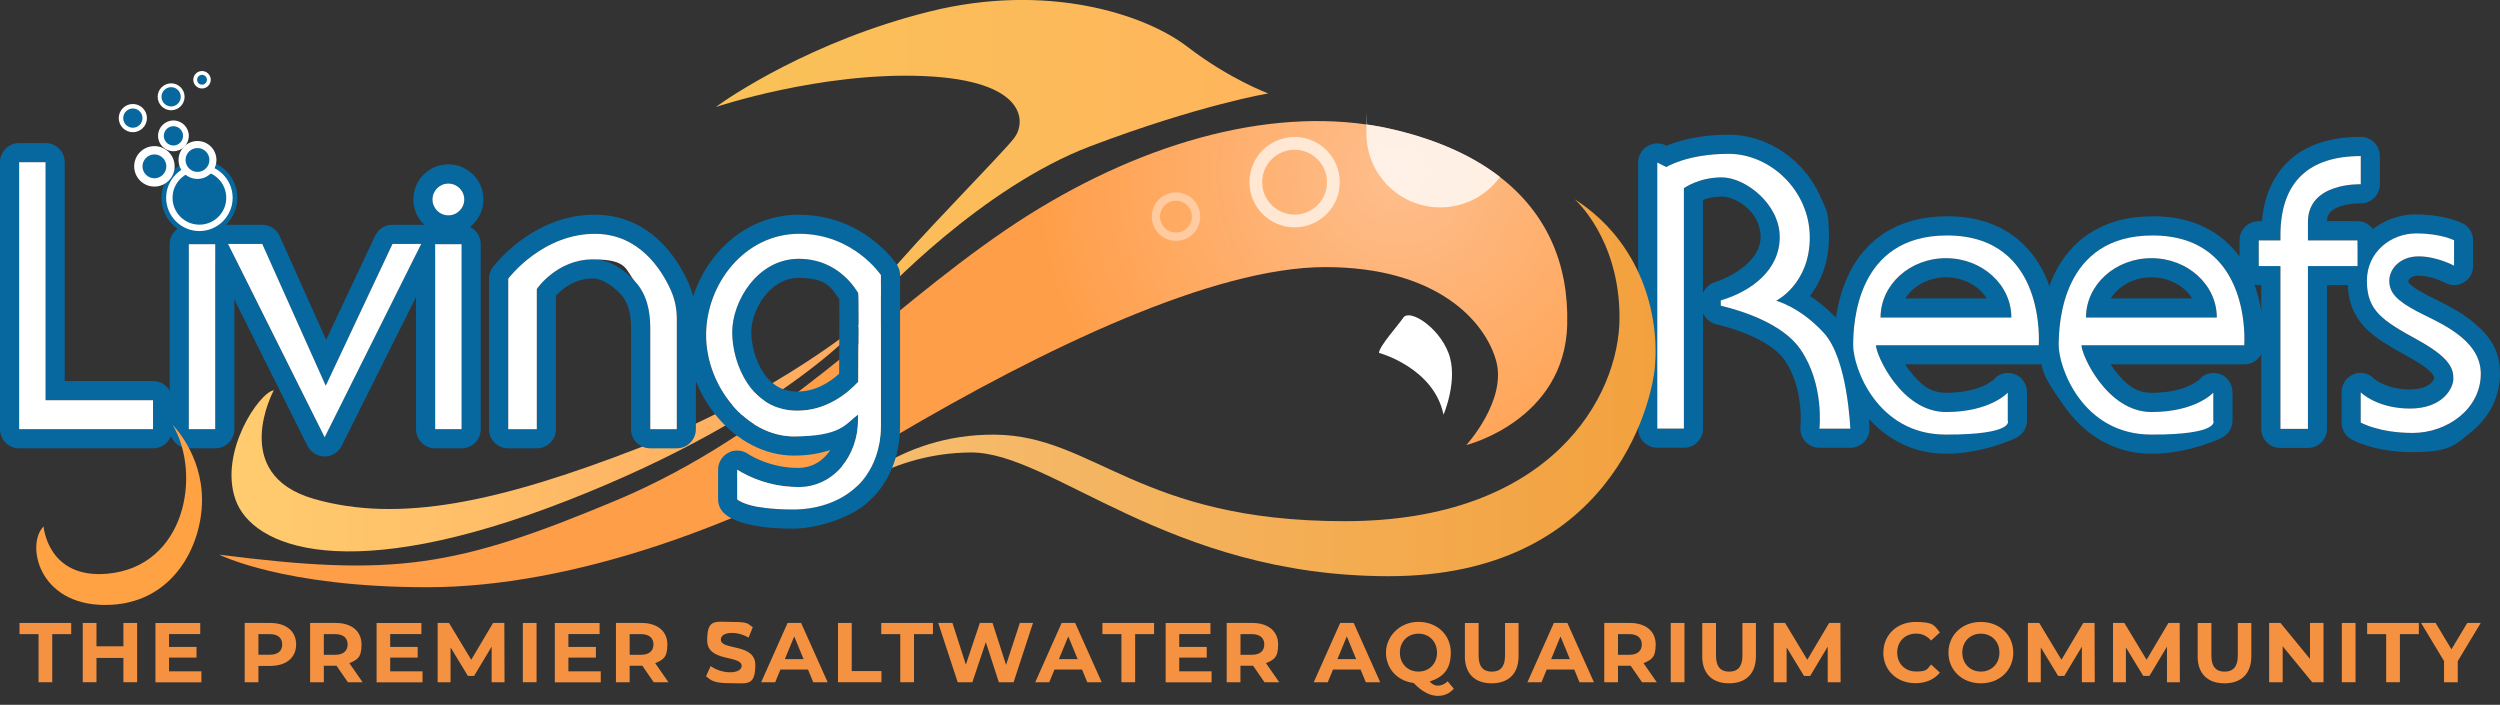 <?xml version="1.0" encoding="UTF-8"?><svg id="b" xmlns="http://www.w3.org/2000/svg" xmlns:xlink="http://www.w3.org/1999/xlink" viewBox="0 0 3918 1104.6"><rect x="0" y="0" width="3918" height="1104.6" fill="#333333" stroke="none"/><defs><style>.g{opacity:.7;stroke-width:20px;}.g,.h{stroke:#fffefd;stroke-miterlimit:10;}.g,.h,.i{fill:none;}.h{opacity:.4;stroke-width:13px;}.i{stroke:#fff;stroke-linecap:round;stroke-linejoin:round;stroke-width:10px;}.j{fill:#fff;}.k{fill:url(#c);}.l{fill:url(#d);}.m{fill:#07689f;}.n{fill:#f59241;}.o{fill:url(#e);}.p{fill:url(#f);}.q{fill:#fffefd;opacity:.8;}.r{fill:#ffa243;}</style><radialGradient id="c" cx="2189.2" cy="272.7" fx="2189.2" fy="272.7" r="567.3" gradientUnits="userSpaceOnUse"><stop offset="0" stop-color="#febe8d"/><stop offset="1" stop-color="#ff9e49"/></radialGradient><linearGradient id="d" x1="1121.9" y1="241.2" x2="1987.6" y2="241.2" gradientUnits="userSpaceOnUse"><stop offset="0" stop-color="#f9c257"/><stop offset="1" stop-color="#ffb55c"/></linearGradient><linearGradient id="e" x1="362.8" y1="681.2" x2="1358.9" y2="681.2" gradientUnits="userSpaceOnUse"><stop offset="0" stop-color="#ffcc6e"/><stop offset="1" stop-color="#fea85e"/></linearGradient><linearGradient id="f" x1="1318.1" y1="607.7" x2="2594.7" y2="607.7" gradientUnits="userSpaceOnUse"><stop offset="0" stop-color="#f5be71"/><stop offset="1" stop-color="#f3a13e"/></linearGradient></defs><path class="k" d="M2456.2,508.7c-4.2,150.5-158.2,188.8-158.2,188.8,0,0,63.8-69.7,46.8-131.8-17-62.1-92.7-147.1-267.9-147.1s-441.3,127.3-677.2,266.7c-235.8,139.5-504.9,235-730.2,235s-325.7-51-325.7-51c273.8,34.9,369.9,20.4,621.6-85,251.7-105.5,412.4-289.1,611.4-424.4,183.7-124.8,389.2-190.2,565.5-164.7,14.7,2.1,29.1,4.9,43.4,8.3,67.8,16.2,122.8,41.2,165,73.9,73.2,56.6,108.1,136,105.4,231.4Z"/><circle class="g" cx="2028.9" cy="285.5" r="60.8"/><path class="q" d="M2350.8,277.3c-21,28.9-55.1,47.7-93.6,47.7-63.9,0-115.7-51.8-115.7-115.7s.3-9.5.9-14.2c14.7,2.1,29.1,4.9,43.4,8.3,67.8,16.2,122.8,41.2,165,73.9Z"/><circle class="h" cx="1843" cy="339.5" r="31.5"/><path class="l" d="M1121.9,167.7s164.1-55.3,325.7-48.5c161.6,6.8,160.7,72.3,142,96.9-18.7,24.7-157.3,164.1-199,216.9-41.7,52.7-34,56.1-22.1,42.5,11.9-13.6,170.1-182,341-246.6,170.9-64.6,278.1-82.5,278.1-82.5,0,0-60.4-22.1-126.7-73.1-66.3-51-219.4-101.2-403.9-55.3-184.5,45.9-314.6,134.4-335.1,149.7Z"/><path class="o" d="M429.1,611.6s-71.4,131.5,62.4,170.1c133.8,38.6,289.1,5.7,509.1-79.4,220-85,358.3-204.1,358.3-204.1,0,0-121.3,149.7-468.3,285.7-347,136.1-495.5,73.7-521.6-1.1-26.1-74.8,37.4-167.8,60.1-171.2Z"/><path class="m" d="M3051.4,369c157.1,0,143.7,172.1,143.7,172.1h-255.1c0,15.2,40,104.6,109.7,104.6s97-30.4,97-30.4v43.9s-45.1,21.9-97,21.9c-108.8,0-145.4-123.2-145.4-140,0-34,5.1-172.1,147.1-172.1M2947.2,497.6h205c0-51.4-45.9-93-102.5-93s-102.5,41.6-102.5,93M3051.4,339c-38.7,0-72.2,9.1-99.4,27.1-23,15.1-41.2,36.3-54.3,63-15.3,31.2-23.4,69.9-23.4,112s11.8,56.7,37.2,93.4c15.2,22,33.3,39.7,53.6,52.5,25.4,16,53.9,24.1,84.6,24.1,58.1,0,108-23.9,110.1-25,10.3-5,16.9-15.5,16.9-27v-43.9c0-12.7-7.5-24.7-19.5-28.9-3.5-1.2-7-1.8-10.5-1.8-8.4,0-16.4,3.5-22.1,10.4-1.3,1.1-6.6,5.6-16.6,10.1-11,4.9-30,10.6-58.2,10.6s-42.8-17.3-54.7-31.7c-3.5-4.2-6.6-8.6-9.4-12.9h209.5c15.7,0,28.7-12.1,29.9-27.7.2-2.4,1.7-24.7-3-54.1-2.9-17.7-7.4-34.4-13.6-49.6-8-19.7-18.8-36.9-32-51.1-14.4-15.6-31.7-27.7-51.5-36-21.6-9.1-46.3-13.6-73.5-13.6h0ZM2986,467.6c12.3-19.6,36.3-33,63.8-33s51.5,13.4,63.8,33h-127.5Z"/><path class="m" d="M3373.5,369c157.1,0,143.7,172.1,143.7,172.1h-255.1c0,15.2,40,104.6,109.7,104.6s96.9-30.4,96.9-30.4v43.9s-45.1,21.9-96.9,21.9c-108.9,0-145.4-123.2-145.4-140,0-34,5.1-172.1,147.1-172.1M3269.2,497.6h205c0-51.4-45.9-93-102.5-93s-102.5,41.6-102.5,93M3373.5,339c-38.7,0-72.2,9.1-99.4,27.1-23,15.1-41.2,36.3-54.3,63-15.3,31.2-23.4,69.9-23.4,112s11.8,56.7,37.2,93.4c15.2,22,33.3,39.7,53.6,52.5,25.4,16,53.9,24.1,84.6,24.1,58.1,0,108-23.9,110.1-25,10.3-5,16.9-15.5,16.9-27v-43.9c0-12.7-7.5-24.7-19.5-28.9-3.5-1.2-7-1.8-10.5-1.8-8.4,0-16.4,3.5-22.1,10.4-1.3,1.1-6.6,5.6-16.6,10.1-11,4.9-30,10.6-58.2,10.6s-42.8-17.3-54.7-31.7c-3.5-4.2-6.6-8.6-9.4-12.9h209.5c15.7,0,28.7-12.1,29.9-27.7.2-2.4,1.7-24.7-3-54.1-2.9-17.7-7.4-34.4-13.6-49.6-8-19.7-18.8-36.9-32-51.1-14.4-15.6-31.7-27.7-51.5-36-21.6-9.1-46.3-13.6-73.5-13.6h0ZM3308,467.6c12.3-19.6,36.3-33,63.8-33s51.5,13.4,63.8,33h-127.5Z"/><path class="m" d="M3699.7,244.5v44.2s-.8,0-2.2,0c-13.2,0-80.5,2.8-80.5,59v28.9h77.7v40.3h-77.7v255.1h-43.1v-255.1h-34v-40.3h34v-7.7c0-85.3,45.9-124.4,125.9-124.4M3699.7,214.5c-48.5,0-86.8,13-113.6,38.5-23.7,22.6-37.6,54-41.3,93.6h-5c-16.6,0-30,13.4-30,30v40.3c0,16.6,13.4,30,30,30h4v225.1c0,16.6,13.4,30,30,30h43.1c16.6,0,30-13.4,30-30v-225.1h47.7c16.6,0,30-13.4,30-30v-40.3c0-16.6-13.4-30-30-30h-47.7c.2-9,3.4-16.2,16.9-21.8,10.8-4.5,24.4-6.1,33.7-6.1s.9,0,1.1,0c.5,0,1,0,1.4,0,7.7,0,14.9-2.9,20.5-8.3,6-5.7,9.2-13.5,9.2-21.7v-44.2c0-16.6-13.4-30-30-30h0Z"/><path class="m" d="M3786.5,365.9c38.6,0,59.5,10.7,59.5,10.7v39.9s-26.6-14.6-55.6-14.6-45.9,19.7-45.9,38.2,11.3,30.9,43.1,47.8,100.3,42.2,100.3,97.9-53.3,92.8-106.6,92.8-81.6-16.3-81.6-16.3v-47.2s25.5,25.3,77.1,25.3,68-32.1,68-46.7-3.4-32.1-56.7-61.3c-53.3-29.2-78.8-45-78.8-91.7s38.6-74.8,77.1-74.8M3786.5,335.9c-26.7,0-53.3,10-73,27.5-22,19.6-34.2,47.1-34.2,77.3s8.9,53.7,27.9,73.3c15.9,16.3,37.6,28.8,66.5,44.7,24.9,13.7,34.9,22.8,38.9,28,2,2.7,2.2,3.5,2.2,6.2-.3,1-1.6,4.9-6.5,8.8-7,5.6-17.9,8.6-31.5,8.6-35.5,0-53.8-14.8-56.2-16.8-5.7-6-13.2-9-21-9s-7.6.7-11.3,2.2c-11.5,4.5-18.6,16-18.6,28.4v47.2c0,10.7,5.7,20.7,15,26,3.6,2.1,37,20.3,96.6,20.3s67-11.7,92.2-32.2c28.6-23.3,44.4-55.4,44.4-90.6s-13.8-57.3-40.9-80.1c-20-16.9-43.4-28.3-62.1-37.5-4.9-2.4-9.6-4.7-13.3-6.7-12.8-6.8-21.3-12.5-25.3-16.9-1.9-2.1-1.9-2.7-1.9-4.4s3.8-8.2,15.9-8.2c20,0,40,10.3,41.2,11,4.5,2.5,9.5,3.8,14.5,3.8s10.5-1.4,15.2-4.1c9.2-5.4,14.7-15.3,14.7-26v-39.9c0-11.3-6.3-21.6-16.4-26.7-2.8-1.4-28.7-14-73.1-14h0Z"/><path class="m" d="M2709.3,241.1c65.2,0,127,57.8,127,131s-52.7,99.2-52.7,99.2c0,0,37.4,9.6,74.8,50.5,37.4,40.8,41.4,150,41.4,150h-48.4s8.1-69.5-29.9-124.4c-28.1-40.8-93-60.6-124.7-68.2v-8.3c48-14.3,92.4-47.4,92.4-99.3s-54.1-93.5-90.7-93.5-59.5,17-59.5,17v376.7h-41.7V254.7l14.2,7.1s32.6-20.7,97.8-20.7M2709.3,211.1c-47.1,0-79.6,9.8-97.6,17.3l-1-.5c-4.2-2.1-8.8-3.2-13.4-3.2-5.5,0-11,1.5-15.8,4.5-8.8,5.5-14.2,15.1-14.2,25.5v417c0,16.6,13.4,30,30,30h41.7c16.6,0,30-13.4,30-30v-181.4c3.6,8.8,11.2,15.7,20.9,18,51.2,12.2,91.2,33.2,107,56.1,30.7,44.4,24.8,103.3,24.8,103.9-1,8.5,1.7,17,7.4,23.4,5.7,6.4,13.8,10.1,22.4,10.1h48.4c8.1,0,15.9-3.3,21.6-9.2,5.7-5.9,8.7-13.8,8.4-21.9,0-1.2-1.1-29.7-7.1-63.8-8.5-48.7-22.7-84.2-42.2-105.4-15.2-16.6-30.5-28.8-44-37.6,14.3-18.6,29.7-48.7,29.7-91.8s-4.4-43.1-13.1-63.3c-8.2-19-19.9-36.1-34.7-50.9-29.8-29.8-69.6-46.8-109.2-46.8h0ZM2669,313.2c7.2-2.7,17.3-5.2,29.5-5.2,20.6,0,60.7,22.4,60.7,63.5s-54.3,65.5-71,70.5c-9,2.7-15.9,9.3-19.3,17.5v-146.4h0Z"/><path class="j" d="M3051.4,369c-142,0-147.1,138.1-147.1,172.1s36.6,140,145.4,140,96.9-21.9,96.9-21.9v-43.9s-27.2,30.4-96.9,30.4-109.7-89.4-109.7-104.6h255.1s13.4-172.1-143.7-172.1ZM2947.2,497.6c0-51.4,45.9-93,102.5-93s102.5,41.6,102.5,93h-205Z"/><path class="j" d="M3373.5,369c-142,0-147.1,138.1-147.1,172.1s36.6,140,145.4,140,96.9-21.9,96.9-21.9v-43.9s-27.2,30.4-96.9,30.4-109.7-89.4-109.7-104.6h255.1s13.4-172.1-143.7-172.1ZM3269.2,497.6c0-51.4,45.9-93,102.5-93s102.5,41.6,102.5,93h-205Z"/><path class="j" d="M3573.9,369v7.7h-34v40.3h34v255.1h43.1v-255.1h77.7v-40.3h-77.7v-28.9c0-62.4,82.8-59,82.8-59v-44.2c-79.9,0-125.9,39.1-125.9,124.4Z"/><path class="j" d="M3699.7,615v47.2s28.3,16.3,81.6,16.3,106.6-37.1,106.6-92.8-68.6-81-100.3-97.9-43.1-29.2-43.1-47.8,17-38.2,45.9-38.2,55.6,14.6,55.6,14.6v-39.9s-21-10.7-59.5-10.7-77.1,28.1-77.1,74.8,25.5,62.4,78.8,91.7c53.3,29.2,56.7,46.7,56.7,61.3s-16.4,46.7-68,46.7-77.1-25.3-77.1-25.3Z"/><path class="j" d="M2851.4,671.7s8.1-69.5-29.9-124.4c-28.1-40.8-93-60.6-124.7-68.2v-8.3c48-14.3,92.4-47.4,92.4-99.3s-54.1-93.5-90.7-93.5-59.5,17-59.5,17v376.7h-41.7V254.7l14.2,7.1s32.6-20.7,97.8-20.7,127,57.8,127,131-52.7,99.2-52.7,99.2c0,0,37.4,9.6,74.8,50.5,37.4,40.8,41.4,150,41.4,150h-48.4Z"/><path class="p" d="M2467.8,312.3s70.3,61.1,70.3,185.3-107.7,319.2-430.9,319.2-392.3-134.1-547.7-135.6c-155.3-1.6-241.5,98.9-241.5,98.9,0,0,75.9-69.8,202.9-71,127-1.1,309.5,193.9,655.4,193.9s412-267.2,417.3-328.3c7.1-82.2-21.5-195.6-125.9-262.5Z"/><path class="j" d="M2161.1,553s85.9,23,101.2,96.9c0,0,23.8-55.3,7.7-96.9-16.2-41.7-61.2-69-70.6-55.3-9.4,13.6-37.4,44.3-38.3,55.3Z"/><path class="m" d="M271.8,232.5c-10.8,0-19.6-8.8-19.6-19.6s8.8-19.6,19.6-19.6,19.6,8.8,19.6,19.6-8.8,19.6-19.6,19.6Z"/><path class="j" d="M271.8,197.8c8.3,0,15.1,6.8,15.1,15.1s-6.8,15.1-15.1,15.1-15.1-6.8-15.1-15.1,6.8-15.1,15.1-15.1M271.8,188.8c-13.3,0-24.1,10.8-24.1,24.1s10.8,24.1,24.1,24.1,24.1-10.8,24.1-24.1-10.8-24.1-24.1-24.1h0Z"/><path class="m" d="M208.2,203.7c-10.3,0-18.6-8.3-18.6-18.6s8.3-18.6,18.6-18.6,18.6,8.3,18.6,18.6-8.3,18.6-18.6,18.6Z"/><path class="j" d="M208.2,170c8.3,0,15.1,6.8,15.1,15.1s-6.8,15.1-15.1,15.1-15.1-6.8-15.1-15.1,6.8-15.1,15.1-15.1M208.2,163c-12.2,0-22.1,9.9-22.1,22.1s9.9,22.1,22.1,22.1,22.1-9.9,22.1-22.1-9.9-22.1-22.1-22.1h0Z"/><path class="m" d="M268.2,169.8c-10,0-18.1-8.1-18.1-18.1s8.1-18.1,18.1-18.1,18.1,8.1,18.1,18.1-8.1,18.1-18.1,18.1Z"/><path class="j" d="M268.2,136.6c8.3,0,15.1,6.8,15.1,15.1s-6.8,15.1-15.1,15.1-15.1-6.8-15.1-15.1,6.8-15.1,15.1-15.1M268.2,130.6c-11.6,0-21.1,9.5-21.1,21.1s9.5,21.1,21.1,21.1,21.1-9.5,21.1-21.1-9.5-21.1-21.1-21.1h0Z"/><path class="m" d="M316.6,135.8c-5.9,0-10.7-4.8-10.7-10.7s4.8-10.7,10.7-10.7,10.7,4.8,10.7,10.7-4.8,10.7-10.7,10.7Z"/><path class="j" d="M316.6,117.3c4.3,0,7.7,3.5,7.7,7.7s-3.5,7.7-7.7,7.7-7.7-3.5-7.7-7.7,3.5-7.7,7.7-7.7M316.6,111.3c-7.6,0-13.7,6.2-13.7,13.7s6.2,13.7,13.7,13.7,13.7-6.2,13.7-13.7-6.2-13.7-13.7-13.7h0Z"/><path class="m" d="M71.4,254.2v373h168.4v45.4H30V254.2h41.4M71.4,224.2H30c-16.6,0-30,13.4-30,30v418.4c0,16.6,13.4,30,30,30h209.8c16.6,0,30-13.4,30-30v-45.4c0-16.6-13.4-30-30-30H101.4V254.2c0-16.6-13.4-30-30-30h0Z"/><path class="m" d="M660.1,382.3h0M660.1,382.3l-151.4,303-151.4-303h53.6l99.5,222.2,104.6-222.2h45.1M660.1,352.3h-45.1c-11.6,0-22.2,6.7-27.1,17.2l-76.8,163.1-72.8-162.6c-4.8-10.8-15.6-17.7-27.4-17.7h-53.6c-10.4,0-20,5.4-25.5,14.2-5.5,8.8-6,19.9-1.3,29.2l151.4,303c5.1,10.2,15.5,16.6,26.8,16.6s21.8-6.4,26.8-16.6l151.1-302.4c2.2-4.2,3.5-9,3.5-14,0-16.6-13.4-30-30-30h0ZM660.1,412.3h0,0Z"/><path class="m" d="M932,366.4c1.1,0,2.2,0,3.4,0,66,1.5,100.7,54.5,115.8,88,6.3,14,9.5,29.2,9.5,44.6v173.5h-41.6v-158.7c0-26.8-5.5-52.7-23.4-72.3-16.3-17.9-39.2-35.1-66.5-35.1-56.7,0-87.9,46.4-87.9,46.4v219.7h-44.8v-236s52.6-70.2,135.5-70.2M932,336.4c-96.8,0-157,78.8-159.6,82.2-3.9,5.2-6,11.5-6,18v236c0,16.6,13.4,30,30,30h44.8c16.6,0,30-13.4,30-30v-209.1c3-3.2,7.2-7.3,12.5-11.3,14-10.5,29.2-15.8,45.3-15.8s33.8,13.8,44.4,25.4c10.5,11.5,15.6,28.5,15.6,52.1v158.7c0,16.6,13.4,30,30,30h41.6c16.6,0,30-13.4,30-30v-173.5c0-19.8-4.1-38.9-12.2-56.9-8.1-18-22.6-44-45.6-65.6-12.6-11.8-26.5-21.2-41.4-27.8-17.2-7.7-35.9-11.8-55.4-12.3-1.3,0-2.7,0-4,0h0Z"/><path class="m" d="M1252.3,366.4c85,0,128.1,64.7,128.1,64.7v234.7c0,90.7-66.3,132.7-137.8,132.7s-87.3-15.9-87.3-15.9v-46.5s38.6,27.2,95.2,27.2,94.1-49.9,94.1-104.9,0-5.7,0-8.8c-19.5,14.8-54.1,34.3-100.4,34.3-74.3,0-137.8-78.2-137.8-158.7s60.7-158.8,145.7-158.8M1249.5,643.7c44.4,0,77-25.5,95.5-45.3.4-62.4,1-138.3-.3-139.5-1.7-1.7-28.3-53.3-93-53.3s-104.3,66.3-104.3,115.1,29.5,123,102,123M1252.3,336.4c-48.7,0-94,21.1-127.4,59.5-30.7,35.3-48.3,82.4-48.3,129.3s17.6,92.9,48.2,129c15.4,18.1,33.2,32.6,52.8,42.9,21.4,11.2,43.9,16.9,66.8,16.9s40-3.4,56.8-8.6c-10.8,16.4-27.8,27.9-50.6,27.9-45.9,0-77.6-21.5-77.9-21.7-5.2-3.6-11.2-5.5-17.3-5.5s-9.5,1.1-13.8,3.4c-10,5.2-16.2,15.4-16.2,26.6v46.5c0,8,3.2,15.6,8.8,21.2,4.2,4.2,12.7,10.3,29.3,15.4,20,6.1,46.6,9.3,79.3,9.3s85.4-14,115.2-39.5c34.4-29.4,52.6-72,52.6-123.1v-234.7c0-5.9-1.8-11.7-5-16.6-2.1-3.2-53.1-78-153.1-78h0ZM1249.5,613.7c-22.4,0-39.9-9.8-53.3-29.9s-18.8-46.2-18.8-63.2c0-34.7,29-85.1,74.3-85.1s51.9,17.2,63.6,33.3c.4,19.7,0,76.6-.2,116.9-15.5,14.1-37.7,27.9-65.6,27.9h0Z"/><path class="m" d="M702.7,287.6c13.8,0,24.9,11.2,24.9,24.9s-11.2,24.9-24.9,24.9-24.9-11.2-24.9-24.9,11.2-24.9,24.9-24.9M702.7,257.6c-30.3,0-54.9,24.6-54.9,54.9s24.6,54.9,54.9,54.9,54.9-24.6,54.9-54.9-24.6-54.9-54.9-54.9h0Z"/><path class="m" d="M337.3,382.7v289.9h-41.4v-289.9h41.4M337.3,352.7h-41.4c-16.6,0-30,13.4-30,30v289.9c0,16.6,13.4,30,30,30h41.4c16.6,0,30-13.4,30-30v-289.9c0-16.6-13.4-30-30-30h0Z"/><path class="m" d="M723.4,382.7v289.9h-41.4v-289.9h41.4M723.4,352.7h-41.4c-16.6,0-30,13.4-30,30v289.9c0,16.6,13.4,30,30,30h41.4c16.6,0,30-13.4,30-30v-289.9c0-16.6-13.4-30-30-30h0Z"/><polygon class="j" points="71.4 627.2 71.4 254.2 30 254.2 30 627.2 30 665.8 30 672.6 239.8 672.6 239.8 627.2 71.4 627.2"/><polygon class="j" points="357.4 382.3 411 382.3 510.5 604.5 615.1 382.3 660.1 382.3 508.8 685.3 357.4 382.3"/><path class="j" d="M796.5,436.6v236h44.8v-219.7s31.2-46.4,87.9-46.4,50.2,17.3,66.5,35.1c17.9,19.6,23.4,45.5,23.4,72.3v158.7h41.6v-173.5c0-15.4-3.2-30.6-9.5-44.6-15.1-33.5-49.8-86.5-115.8-88-84.9-1.9-138.9,70.2-138.9,70.2Z"/><path class="j" d="M1252.3,366.4c-85,0-145.7,78.3-145.7,158.8s63.5,158.7,137.8,158.7,80.8-19.6,100.4-34.3c0,3.1,0,6.1,0,8.8,0,55-37.4,104.9-94.1,104.9s-95.2-27.2-95.2-27.2v46.5s15.9,15.9,87.3,15.9,137.8-42,137.8-132.7v-234.7s-43.1-64.7-128.1-64.7ZM1249.5,643.7c-72.6,0-102-74.3-102-123s39.7-115.1,104.3-115.1,91.3,51.6,93,53.3c1.2,1.2.7,77.1.3,139.5-18.5,19.8-51.1,45.3-95.5,45.3Z"/><circle class="j" cx="702.7" cy="312.6" r="24.9"/><rect class="j" x="295.9" y="382.7" width="41.4" height="289.9"/><rect class="j" x="682" y="382.7" width="41.4" height="289.9"/><circle class="m" cx="312.5" cy="310" r="59.4"/><circle class="i" cx="312.5" cy="310" r="47.1"/><path class="m" d="M242,285.9c-13.9,0-25.2-11.3-25.2-25.2s11.3-25.2,25.2-25.2,25.2,11.3,25.2,25.2-11.3,25.2-25.2,25.2Z"/><path class="j" d="M242,242c10.3,0,18.7,8.4,18.7,18.7s-8.4,18.7-18.7,18.7-18.7-8.4-18.7-18.7,8.4-18.7,18.7-18.7M242,229c-17.5,0-31.7,14.2-31.7,31.7s14.2,31.7,31.7,31.7,31.7-14.2,31.7-31.7-14.2-31.7-31.7-31.7h0Z"/><path class="m" d="M309.5,274.9c-13.3,0-24.2-10.9-24.2-24.2s10.9-24.2,24.2-24.2,24.2,10.9,24.2,24.2-10.9,24.2-24.2,24.2Z"/><path class="j" d="M309.5,232c10.3,0,18.7,8.4,18.7,18.7s-8.4,18.7-18.7,18.7-18.7-8.4-18.7-18.7,8.4-18.7,18.7-18.7M309.5,221c-16.4,0-29.7,13.3-29.7,29.7s13.3,29.7,29.7,29.7,29.7-13.3,29.7-29.7-13.3-29.7-29.7-29.7h0Z"/><path class="r" d="M68.3,825.1s6.3,82.5,100.1,74c122.5-11.1,147.7-155.9,102.3-233,0,0,45.9,45.1,45.9,117.4s-46.2,164.6-151.7,164.6-124.2-95.4-96.7-122.9Z"/><path class="n" d="M60.3,993.8h-29.7v-17.5h81v17.5h-29.7v75.4h-21.5v-75.4Z"/><path class="n" d="M214.9,976.3v92.9h-21.5v-38.1h-42.2v38.1h-21.5v-92.9h21.5v36.6h42.2v-36.6h21.5Z"/><path class="n" d="M315.6,1052v17.3h-72v-92.9h70.2v17.3h-48.9v20.2h43.1v16.7h-43.1v21.5h50.6Z"/><path class="n" d="M464.1,1010c0,20.7-15.5,33.6-40.4,33.6h-18.7v25.6h-21.5v-92.9h40.2c24.8,0,40.4,12.9,40.4,33.7ZM442.3,1010c0-10.2-6.6-16.2-19.8-16.2h-17.5v32.3h17.5c13.1,0,19.8-6,19.8-16.1Z"/><path class="n" d="M545.2,1069.2l-17.9-25.9h-19.8v25.9h-21.5v-92.9h40.2c24.8,0,40.4,12.9,40.4,33.7s-7,24.2-19.1,29.3l20.8,29.9h-23.1ZM525,993.8h-17.5v32.4h17.5c13.1,0,19.8-6.1,19.8-16.2s-6.6-16.2-19.8-16.2Z"/><path class="n" d="M662.2,1052v17.3h-72v-92.9h70.2v17.3h-48.9v20.2h43.1v16.7h-43.1v21.5h50.6Z"/><path class="n" d="M770.5,1069.2v-55.8c-.1,0-27.5,45.9-27.5,45.9h-9.7l-27.2-44.7v54.6h-20.2v-92.9h17.8l34.8,57.7,34.2-57.7h17.7l.3,92.9h-20.2Z"/><path class="n" d="M819.4,976.3h21.5v92.9h-21.5v-92.9Z"/><path class="n" d="M941.5,1052v17.3h-72v-92.9h70.2v17.3h-48.9v20.2h43.1v16.7h-43.1v21.5h50.6Z"/><path class="n" d="M1024.5,1069.2l-17.9-25.9h-19.8v25.9h-21.5v-92.9h40.2c24.8,0,40.4,12.9,40.4,33.7s-7,24.2-19.1,29.3l20.8,29.9h-23.1ZM1004.3,993.8h-17.5v32.4h17.5c13.1,0,19.8-6.1,19.8-16.2s-6.6-16.2-19.8-16.2Z"/><path class="n" d="M1106.4,1060.1l7.3-16.2c7.8,5.7,19.5,9.7,30.7,9.7s17.9-4.2,17.9-10c0-17.4-54-5.4-54-40s12.7-28.9,39.2-28.9,23.6,2.8,32.3,8.2l-6.6,16.3c-8.6-4.9-17.5-7.3-25.8-7.3-12.7,0-17.7,4.8-17.7,10.6,0,17.1,54,5.3,54,39.4s-12.9,28.8-39.4,28.8-29.6-4.4-37.8-10.8Z"/><path class="n" d="M1266.2,1049.3h-43.1l-8.2,19.9h-22l41.4-92.9h21.2l41.6,92.9h-22.6l-8.2-19.9ZM1259.4,1033l-14.7-35.6-14.7,35.6h29.5Z"/><path class="n" d="M1313.3,976.3h21.5v75.4h46.6v17.5h-68.1v-92.9Z"/><path class="n" d="M1410.8,993.8h-29.7v-17.5h81v17.5h-29.7v75.4h-21.5v-75.4Z"/><path class="n" d="M1618.9,976.3l-30.4,92.9h-23.1l-20.4-62.9-21.1,62.9h-23l-30.5-92.9h22.3l21,65.3,21.9-65.3h19.9l21.2,65.8,21.6-65.8h20.6Z"/><path class="n" d="M1695.7,1049.3h-43.1l-8.2,19.9h-22l41.4-92.9h21.2l41.6,92.9h-22.6l-8.2-19.9ZM1688.9,1033l-14.7-35.6-14.7,35.6h29.5Z"/><path class="n" d="M1757.4,993.8h-29.7v-17.5h81v17.5h-29.7v75.4h-21.5v-75.4Z"/><path class="n" d="M1898.8,1052v17.3h-72v-92.9h70.2v17.3h-48.9v20.2h43.1v16.7h-43.1v21.5h50.6Z"/><path class="n" d="M1981.7,1069.2l-17.9-25.9h-19.8v25.9h-21.5v-92.9h40.2c24.8,0,40.4,12.9,40.4,33.7s-7,24.2-19.1,29.3l20.8,29.9h-23.1ZM1961.6,993.8h-17.5v32.4h17.5c13.1,0,19.8-6.1,19.8-16.2s-6.6-16.2-19.8-16.2Z"/><path class="n" d="M2132.2,1049.3h-43.1l-8.2,19.9h-22l41.4-92.9h21.2l41.6,92.9h-22.6l-8.2-19.9ZM2125.4,1033l-14.7-35.6-14.7,35.6h29.5Z"/><path class="n" d="M2278.4,1079.2c-6.1,7.4-14.9,11.4-25.1,11.4s-23.5-5-37.8-20.2c-25.5-3.2-43.4-22.4-43.4-47.7s21.5-48.1,50.8-48.1,50.8,20.3,50.8,48.1-13.4,39-33.2,45.4c4.5,4.8,8.5,6.5,13.1,6.5s10.8-2.3,15.1-6.9l9.6,11.4ZM2223,1052.5c16.6,0,29.1-12.1,29.1-29.7s-12.5-29.7-29.1-29.7-29.1,12.1-29.1,29.7,12.5,29.7,29.1,29.7Z"/><path class="n" d="M2295.8,1028.4v-52h21.5v51.2c0,17.7,7.7,25,20.7,25s20.7-7.3,20.7-25v-51.2h21.2v52c0,27.3-15.7,42.5-42.1,42.5s-42.1-15.1-42.1-42.5Z"/><path class="n" d="M2467.1,1049.3h-43.1l-8.2,19.9h-22l41.4-92.9h21.2l41.6,92.9h-22.6l-8.2-19.9ZM2460.3,1033l-14.7-35.6-14.7,35.6h29.5Z"/><path class="n" d="M2573.4,1069.2l-17.9-25.9h-19.8v25.9h-21.5v-92.9h40.2c24.8,0,40.4,12.9,40.4,33.7s-7,24.2-19.1,29.3l20.8,29.9h-23.1ZM2553.2,993.8h-17.5v32.4h17.5c13.1,0,19.8-6.1,19.8-16.2s-6.6-16.2-19.8-16.2Z"/><path class="n" d="M2618.4,976.3h21.5v92.9h-21.5v-92.9Z"/><path class="n" d="M2667.8,1028.4v-52h21.5v51.2c0,17.7,7.7,25,20.7,25s20.7-7.3,20.7-25v-51.2h21.2v52c0,27.3-15.7,42.5-42.1,42.5s-42.1-15.1-42.1-42.5Z"/><path class="n" d="M2864.4,1069.2v-55.8c-.1,0-27.5,45.9-27.5,45.9h-9.7l-27.2-44.7v54.6h-20.2v-92.9h17.8l34.8,57.7,34.2-57.7h17.7l.3,92.9h-20.2Z"/><path class="n" d="M2951.6,1022.8c0-28,21.5-48.1,50.4-48.1s29.5,5.8,38.2,16.5l-13.8,12.7c-6.2-7.2-14.1-10.9-23.4-10.9-17.4,0-29.7,12.2-29.7,29.7s12.3,29.7,29.7,29.7,17.1-3.7,23.4-11l13.8,12.7c-8.8,10.8-22.2,16.6-38.4,16.6-28.8,0-50.3-20-50.3-48.1Z"/><path class="n" d="M3053.6,1022.8c0-27.6,21.5-48.1,50.8-48.1s50.8,20.3,50.8,48.1-21.6,48.1-50.8,48.1-50.8-20.4-50.8-48.1ZM3133.5,1022.8c0-17.7-12.5-29.7-29.1-29.7s-29.1,12.1-29.1,29.7,12.5,29.7,29.1,29.7,29.1-12.1,29.1-29.7Z"/><path class="n" d="M3262.7,1069.2v-55.8c-.1,0-27.5,45.9-27.5,45.9h-9.7l-27.2-44.7v54.6h-20.2v-92.9h17.8l34.8,57.7,34.2-57.7h17.7l.3,92.9h-20.2Z"/><path class="n" d="M3396.1,1069.2v-55.8c-.1,0-27.5,45.9-27.5,45.9h-9.7l-27.2-44.7v54.6h-20.2v-92.9h17.8l34.8,57.7,34.2-57.7h17.7l.3,92.9h-20.2Z"/><path class="n" d="M3444.2,1028.4v-52h21.5v51.2c0,17.7,7.7,25,20.7,25s20.7-7.3,20.7-25v-51.2h21.2v52c0,27.3-15.7,42.5-42.1,42.5s-42.1-15.1-42.1-42.5Z"/><path class="n" d="M3641.4,976.3v92.9h-17.7l-46.3-56.4v56.4h-21.2v-92.9h17.8l46.2,56.4v-56.4h21.2Z"/><path class="n" d="M3670.1,976.3h21.5v92.9h-21.5v-92.9Z"/><path class="n" d="M3739.5,993.8h-29.7v-17.5h81v17.5h-29.7v75.4h-21.5v-75.4Z"/><path class="n" d="M3851.8,1036.3v32.9h-21.5v-33.2l-36-59.7h22.8l24.8,41.3,24.8-41.3h21.1l-36.1,60Z"/></svg>